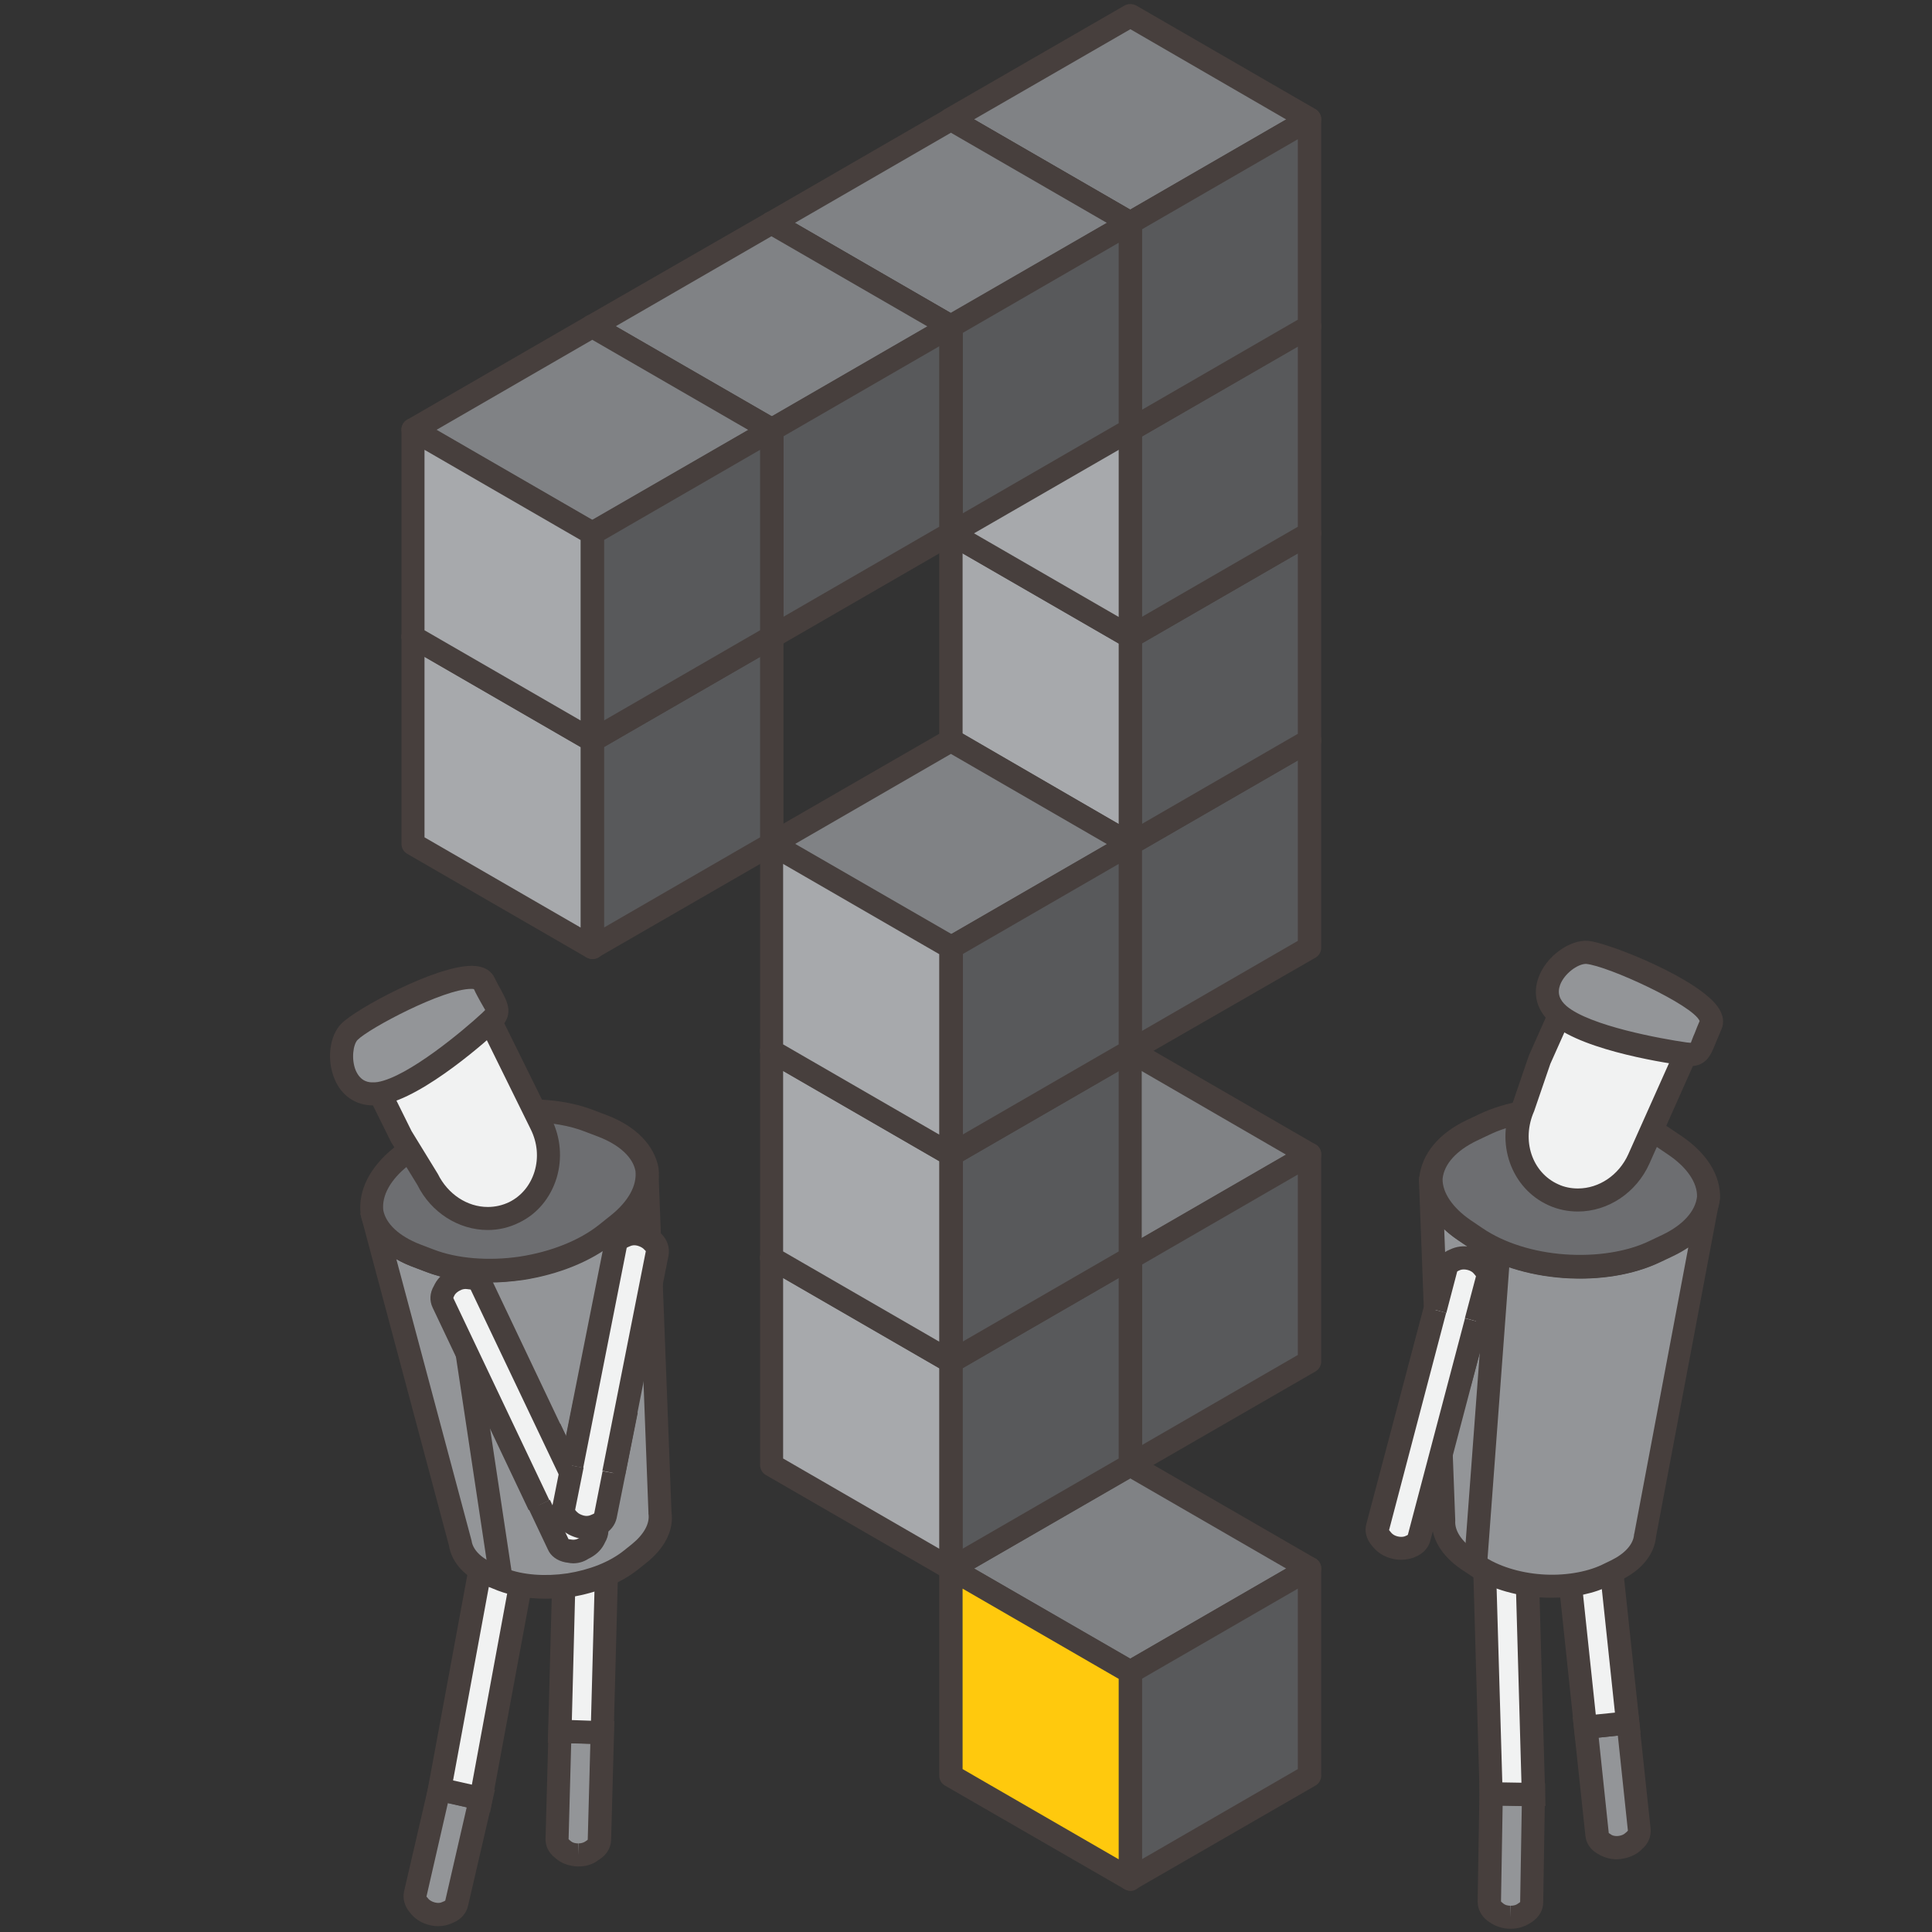 <?xml version="1.0" encoding="utf-8"?>
<!-- Generator: Adobe Illustrator 18.1.1, SVG Export Plug-In . SVG Version: 6.00 Build 0)  -->
<svg version="1.1" id="Layer_1" xmlns="http://www.w3.org/2000/svg" xmlns:xlink="http://www.w3.org/1999/xlink" x="0px" y="0px"
	 viewBox="0 0 595.3 595.3" enable-background="new 0 0 595.3 595.3" xml:space="preserve">
<rect x="0" y="0" width="595.3" height="595.3" fill="#333333" stroke="none"/>
<g>
	<g>
		<path fill="#939598" d="M128,583.6c-0.2,1.1,0.1,2.3,1,3.4l0.5,0.5c0.9,1.1,2.3,1.8,3.8,2.2c1.5,0.3,3.1,0.3,4.4-0.3l0.7-0.3
			c1.3-0.6,2.1-1.5,2.4-2.6l7.5-32.3l0,0l-12.7-2.9L128,583.6z"/>
		<path fill="#473F3D" d="M135.1,593.5L135.1,593.5c-0.9,0-1.8-0.1-2.6-0.3c-2.3-0.5-4.3-1.7-5.7-3.3l-0.5-0.6
			c-1.6-1.9-2.3-4.2-1.8-6.5l8.3-35.8l19.7,4.5l-8.3,35.8c-0.5,2.2-2.1,4.1-4.5,5.1l-0.7,0.3C137.8,593.2,136.5,593.5,135.1,593.5z
			 M131.4,584.4c0,0,0.1,0.1,0.2,0.2l0.5,0.6c0.4,0.4,1.1,0.8,1.9,1c0.8,0.2,1.6,0.2,2.2-0.1l0.7-0.3c0.2-0.1,0.3-0.2,0.3-0.2
			l6.6-28.7l-5.8-1.3L131.4,584.4C131.4,584.4,131.4,584.4,131.4,584.4z"/>
	</g>
	<g>
		<path fill="#F1F2F2" d="M166.4,446.5l-0.5-0.5c-0.9-1.1-2.3-1.8-3.8-2.2c-1.5-0.3-3.1-0.3-4.4,0.3l-0.7,0.3
			c-1.3,0.6-2.1,1.5-2.4,2.6l-19.3,104.4l12.7,2.9l19.3-104.4C167.7,448.8,167.4,447.6,166.4,446.5z"/>
		<path fill="#473F3D" d="M151,558.5l-19.7-4.5l19.9-107.7c0.6-2.4,2.2-4.2,4.5-5.2l0.7-0.3c2-0.8,4.3-1,6.6-0.5
			c2.3,0.5,4.3,1.7,5.7,3.3l0.5,0.5c1.7,1.9,2.3,4.3,1.8,6.5L151,558.5z M139.6,548.6l5.8,1.3l18.6-100.7c0-0.1,0-0.2-0.2-0.4
			l-0.5-0.5c-0.4-0.5-1.1-0.8-1.9-1c-0.8-0.2-1.6-0.2-2.2,0.1l-0.7,0.3c-0.2,0.1-0.3,0.2-0.3,0.2L139.6,548.6z"/>
	</g>
	<g>
		<path fill="#939598" d="M171.6,566.6c0,1.1,0.5,2.2,1.6,3.1l0.6,0.4c1.1,0.9,2.6,1.3,4.2,1.4c1.5,0,3.1-0.3,4.2-1.1l0.6-0.4
			c1.2-0.8,1.8-1.9,1.8-3l0.9-33.2l0,0l-13-0.4L171.6,566.6z"/>
		<path fill="#473F3D" d="M178.3,575.1L178.3,575.1l-0.4,0c-2.3-0.1-4.5-0.8-6.2-2.1l-0.6-0.5c-2-1.5-3.1-3.7-3-6l1-36.7l20.2,0.5
			l-1,36.7c-0.1,2.3-1.3,4.4-3.4,5.8l-0.6,0.4C182.6,574.5,180.5,575.1,178.3,575.1z M175.2,566.7c0,0,0.1,0.1,0.2,0.2l0.6,0.5
			c0.5,0.4,1.3,0.6,2.1,0.6l0.1,3.6V568l0,0c0.8,0,1.5-0.2,2-0.5l0.6-0.4c0.2-0.1,0.3-0.2,0.3-0.3l0.8-29.5l-5.9-0.2L175.2,566.7
			C175.2,566.7,175.2,566.7,175.2,566.7z"/>
	</g>
	<g>
		<path fill="#F1F2F2" d="M187,415.3l-0.6-0.4c-1.1-0.9-2.6-1.3-4.1-1.4c-1.5,0-3.1,0.3-4.3,1.1l-0.6,0.4c-1.2,0.8-1.8,1.9-1.8,3
			l-3.1,115.5l13,0.4l3.1-115.4C188.7,417.3,188.1,416.2,187,415.3z"/>
		<path fill="#473F3D" d="M189,537.5l-20.2-0.5l3.2-119c0.1-2.3,1.3-4.4,3.4-5.8l0.6-0.4c1.6-1.1,3.8-1.8,6-1.8
			c2.7,0.1,4.9,0.8,6.6,2.1l0.6,0.5c2,1.5,3.1,3.7,3,6L189,537.5z M176.2,530l5.9,0.2l3-111.9c0,0.1-0.1-0.1-0.3-0.2l-0.6-0.4
			c-0.5-0.4-1.3-0.6-2.1-0.6c-0.8,0-1.7,0.2-2.1,0.5l-0.6,0.4c-0.2,0.1-0.3,0.2-0.3,0.3L176.2,530z"/>
	</g>
	<g>
		<g>
			<path fill="#939598" d="M203.4,466c0.6,4.2-1.5,8.7-6.4,12.7l-2.5,2c-5,4-11.9,6.6-19,7.7c-7.2,1.1-14.7,0.6-20.7-1.7l-3-1.2
				c-5.9-2.3-9.3-6.1-9.9-10.2l-27.2-101.4c0-0.2,0-0.4-0.1-0.6c1.1,5.5,5.7,10.4,13.6,13.5l4.2,1.6c8.2,3.2,18.4,3.9,28.3,2.4
				c9.9-1.5,19.5-5.2,26.3-10.6l3.5-2.8c6.6-5.3,9.5-11.3,9-16.9c0,0.2,0.1,0.4,0.1,0.6L203.4,466z"/>
			<path fill="#473F3D" d="M168,492.6c-5.3,0-10.4-0.9-14.6-2.5l-3-1.2c-6.9-2.7-11.2-7.2-12.1-12.8L111,373.9l7-1.2
				c0.9,4.5,4.9,8.3,11.4,10.9l4.2,1.6c7.2,2.8,16.9,3.6,26.5,2.2c9.7-1.5,18.5-5,24.6-9.9l3.5-2.8c5.4-4.3,8.1-9.2,7.6-13.7l7-1.1
				c0.1,0.3,0.1,0.5,0.1,0.8l0,0.4l4,104.7c0.8,5.6-2,11.2-7.8,15.8l-2.5,2c-5.3,4.2-12.6,7.2-20.7,8.5
				C173.3,492.4,170.6,492.6,168,492.6z M122.1,387.9l23.2,86.8c0.4,3,3.3,5.7,7.7,7.4l3,1.2c5.1,2,12,2.5,18.8,1.5
				c6.9-1.1,13-3.5,17.4-7l2.5-2c3.7-3,5.6-6.4,5.1-9.4l0-0.4l-3.4-89.5c-1.1,1.2-2.4,2.4-3.9,3.6l-3.5,2.8
				c-7.1,5.7-17.1,9.7-28,11.4c-10.8,1.6-21.8,0.7-30.2-2.6l-4.2-1.6C125.1,389.5,123.5,388.8,122.1,387.9z"/>
		</g>
		<g>
			<path fill="#6D6E71" d="M190.4,377.4l-3.5,2.8c-6.9,5.5-16.4,9.1-26.3,10.6c-9.9,1.5-20.2,0.8-28.3-2.4l-4.2-1.6
				c-7.9-3.1-12.5-8-13.6-13.5c-0.6-5.6,2.3-11.6,9-16.9l3.5-2.8c6.9-5.5,16.4-9.1,26.3-10.6c9.9-1.5,20.1-0.8,28.3,2.4l4.2,1.6
				c7.9,3.1,12.5,8,13.6,13.5C199.9,366.1,197,372.1,190.4,377.4z"/>
			<path fill="#473F3D" d="M150.6,395.2c-7.2,0-14-1.2-19.6-3.4l-4.2-1.6c-8.8-3.4-14.4-9.2-15.7-16.1c-0.8-7.4,2.9-14.5,10.2-20.4
				l3.5-2.8c7.1-5.7,17.1-9.7,28-11.4c10.8-1.6,21.8-0.7,30.2,2.6l4.2,1.6c8.8,3.4,14.4,9.2,15.7,16.1c0.8,7.4-2.9,14.5-10.2,20.4
				l-3.5,2.8c-7.1,5.7-17.1,9.7-28,11.4C157.6,394.9,154,395.2,150.6,395.2z M163.3,345.8c-3.1,0-6.3,0.2-9.5,0.7
				c-9.7,1.5-18.5,5-24.6,9.9l-3.5,2.8c-5.4,4.3-8.1,9.2-7.6,13.7c0.8,4.2,4.9,8,11.3,10.5l4.2,1.6c7.2,2.8,16.9,3.6,26.5,2.2
				c9.7-1.5,18.5-5,24.6-9.9l3.5-2.8c5.4-4.3,8.1-9.2,7.6-13.7c-0.8-4.2-4.9-8-11.3-10.5l-4.2-1.6
				C175.5,346.8,169.6,345.8,163.3,345.8z"/>
		</g>
	</g>
	<g>
		<g>
			<path fill="#F1F2F2" d="M148.3,308.8l6.5,13.2l12,24.3c5.1,10.3,1.4,22.5-8.3,27.2s-21.6,0.3-26.6-10l-8.2-13.5l-11.6-23.4
				L148.3,308.8z"/>
			<path fill="#473F3D" d="M150.3,379c-9,0-17.5-5.4-21.7-13.9l-8.1-13.2l-13.3-26.9l42.6-21l20.1,40.7c2.9,5.8,3.4,12.3,1.6,18.3
				c-1.9,6.1-5.9,11-11.5,13.7C157,378.2,153.7,379,150.3,379z M116.8,328.3l10,20.2l8.1,13.2c3.1,6.3,9.1,10.2,15.4,10.2
				c2.3,0,4.5-0.5,6.6-1.5c3.8-1.9,6.5-5.2,7.8-9.4c1.3-4.3,0.9-8.9-1.2-13.1l-16.9-34.3L116.8,328.3z"/>
		</g>
	</g>
	<g>
		<path fill="#939598" d="M151.1,314.6c0,0-21.6,20-34,22.2c-12.4,2.2-14.1-14.2-9.4-19c4.8-4.8,38-22.1,41.5-15
			C152.7,309.9,154.9,311.3,151.1,314.6z"/>
		<path fill="#473F3D" d="M114.9,340.6c-5.3,0-9.7-3-11.8-8.1c-2.5-5.9-1.6-13.4,2.1-17.1c4.5-4.6,29-17.8,40.1-17.8
			c4.4,0,6.3,2,7.1,3.7c0.7,1.4,1.3,2.6,1.9,3.6c2.2,4.1,4.3,7.9-0.8,12.5c-2.2,2.1-22.7,20.7-35.8,23
			C116.7,340.5,115.8,340.6,114.9,340.6z M145.2,304.7c-8.6,0-31.4,12.1-35,15.7c-1.4,1.4-2,6-0.6,9.4c1.6,3.7,4.3,3.7,5.2,3.7
			c0.5,0,1,0,1.6-0.1c9.3-1.6,26.4-15.9,32.2-21.3c0.7-0.7,0.9-0.9,0.9-0.9c-0.1-0.2-0.9-1.6-1.6-2.8c-0.5-1-1.2-2.1-1.8-3.5
			C146,304.7,145.7,304.7,145.2,304.7z"/>
	</g>
	
		<rect x="98.1" y="435.3" transform="matrix(0.149 0.989 -0.989 0.149 559.241 227.454)" fill="#473F3D" width="98.7" height="7.1"/>
	<g>
		<g>
			<path fill="#F1F2F2" d="M169.4,440.3L169.4,440.3l14.2,30c0.5,1,0.4,2.2-0.3,3.5l-0.3,0.6c-0.7,1.2-1.9,2.3-3.2,2.9
				c-1.4,0.7-2.9,0.9-4.3,0.7l-0.7-0.1c-1.4-0.3-2.4-1-2.9-2l-14.2-30"/>
			<path fill="#473F3D" d="M176.6,481.7c-0.6,0-1.2-0.1-1.7-0.2l-0.7-0.1c-2.5-0.5-4.5-1.9-5.4-4l-14.2-30l6.4-3.1l14.2,30
				c0-0.1,0.1,0,0.3,0l0.7,0.1c0.6,0.1,1.4,0,2.1-0.4c0.7-0.3,1.4-0.9,1.6-1.4l0.4-0.6c0.1-0.2,0.1-0.3,0.1-0.4l-14.2-29.9l6.4-3.1
				l14.2,30c1,2.1,0.9,4.5-0.4,6.7l-0.3,0.6c-1,1.9-2.7,3.4-4.8,4.4C179.8,481.3,178.1,481.7,176.6,481.7z"/>
		</g>
		<g>
			<path fill="#F1F2F2" d="M166.1,463.7l-29.6-62.4c-0.5-1-0.4-2.2,0.3-3.5l0.3-0.6c0.7-1.3,1.9-2.3,3.3-2.9
				c1.4-0.6,2.9-0.9,4.3-0.7l0.7,0.1c1.4,0.3,2.4,1,2.9,2l29.7,62.5"/>
			<path fill="#473F3D" d="M162.9,465.3l-29.6-62.4c-1-2.1-0.9-4.5,0.4-6.7l0.3-0.6c1-1.9,2.8-3.5,4.9-4.5c2.1-1,4.4-1.3,6.5-0.9
				l0.7,0.1c2.4,0.4,4.4,1.9,5.4,4l29.7,62.5l-6.4,3.1L145,397.3c0,0.1-0.1,0-0.3,0l-0.8-0.1c-0.6-0.1-1.4,0-2.1,0.4
				c-0.7,0.3-1.4,0.9-1.7,1.4l-0.3,0.6c-0.1,0.2-0.1,0.3-0.1,0.4l29.6,62.3L162.9,465.3z"/>
		</g>
	</g>
	<g>
		<g>
			<path fill="#F1F2F2" d="M180.2,432L180.2,432l-6.5,32.5c-0.2,1.1,0.1,2.3,1.1,3.3l0.5,0.5c1,1,2.4,1.8,3.9,2.1
				c1.5,0.3,3.1,0.2,4.4-0.4l0.7-0.3c1.3-0.6,2.1-1.6,2.3-2.7l6.5-32.5"/>
			<path fill="#473F3D" d="M180.8,474.2c-0.7,0-1.5-0.1-2.3-0.2c-2.3-0.5-4.4-1.6-5.8-3.1l-0.5-0.5c-1.7-1.8-2.4-4.2-2-6.4l6.5-32.6
				l7,1.4l-6.5,32.5c0-0.1,0.1,0,0.2,0.2l0.5,0.5c0.4,0.4,1.2,0.8,2,1c0.8,0.2,1.6,0.1,2.2-0.2l0.7-0.3c0.2-0.1,0.3-0.2,0.3-0.2
				l6.4-32.4l7,1.4l-6.5,32.5c-0.5,2.2-2,4.1-4.3,5.2l-0.7,0.3C183.7,473.9,182.3,474.2,180.8,474.2z"/>
		</g>
		<g>
			<path fill="#F1F2F2" d="M189.1,453.9l13.5-67.7c0.2-1.1-0.1-2.3-1.1-3.3l-0.5-0.5c-1-1.1-2.4-1.8-3.9-2.1
				c-1.5-0.3-3.1-0.2-4.3,0.4l-0.7,0.3c-1.3,0.6-2.1,1.6-2.3,2.7l-13.5,67.9"/>
			<path fill="#473F3D" d="M192.6,454.6l-7-1.4l13.4-67.7c0,0-0.1-0.1-0.2-0.2l-0.5-0.5c-0.4-0.4-1.2-0.8-2-1
				c-0.8-0.2-1.6-0.1-2.2,0.2l-0.7,0.3c-0.2,0.1-0.3,0.2-0.3,0.2l-13.4,67.8l-7-1.4l13.5-67.9c0.4-2.2,2-4.1,4.3-5.2l0.7-0.3
				c1.9-0.9,4.2-1.1,6.5-0.7c2.3,0.5,4.4,1.6,5.8,3.1l0.5,0.5c1.7,1.8,2.4,4.2,2,6.4L192.6,454.6z"/>
		</g>
	</g>
	<g>
		<g>
			<polygon fill="#808285" points="237.8,196.3 182.5,228.2 127.2,196.3 182.5,164.4 			"/>
			<path fill="#473F3D" d="M182.5,231.7c-0.6,0-1.2-0.2-1.8-0.5l-55.2-31.9c-1.1-0.6-1.8-1.8-1.8-3.1c0-1.3,0.7-2.5,1.8-3.1
				l55.2-31.9c1.1-0.6,2.5-0.6,3.6,0l55.3,31.9c1.1,0.6,1.8,1.8,1.8,3.1c0,1.3-0.7,2.5-1.8,3.1l-55.3,31.9
				C183.7,231.6,183.1,231.7,182.5,231.7z M134.4,196.3l48.1,27.8l48.1-27.8l-48.1-27.8L134.4,196.3z"/>
		</g>
		<g>
			<g>
				<polygon fill="#58595B" points="237.8,196.3 237.8,260.1 182.5,292 182.5,228.2 				"/>
				<path fill="#473F3D" d="M182.5,295.5c-0.6,0-1.2-0.2-1.8-0.5c-1.1-0.6-1.8-1.8-1.8-3.1v-63.8c0-1.3,0.7-2.5,1.8-3.1l55.3-31.9
					c1.1-0.6,2.5-0.6,3.6,0c1.1,0.6,1.8,1.8,1.8,3.1v63.8c0,1.3-0.7,2.5-1.8,3.1L184.3,295C183.7,295.4,183.1,295.5,182.5,295.5z
					 M186.1,230.2v55.6l48.1-27.8v-55.6L186.1,230.2z"/>
			</g>
			<g>
				<polygon fill="#A7A9AC" points="182.5,228.2 182.5,292 127.2,260.1 127.2,196.3 				"/>
				<path fill="#473F3D" d="M182.5,295.5c-0.6,0-1.2-0.2-1.8-0.5l-55.2-31.9c-1.1-0.6-1.8-1.8-1.8-3.1v-63.8c0-1.3,0.7-2.5,1.8-3.1
					c1.1-0.6,2.5-0.6,3.6,0l55.2,31.9c1.1,0.6,1.8,1.8,1.8,3.1V292c0,1.3-0.7,2.5-1.8,3.1C183.7,295.4,183.1,295.5,182.5,295.5z
					 M130.8,258l48.1,27.8v-55.6l-48.1-27.8V258z"/>
			</g>
		</g>
	</g>
	<g>
		<g>
			<polygon fill="#808285" points="403.5,228.2 348.3,260.1 293,228.2 348.3,196.3 			"/>
			<path fill="#473F3D" d="M348.3,263.6c-0.6,0-1.2-0.2-1.8-0.5l-55.3-31.9c-1.1-0.6-1.8-1.8-1.8-3.1s0.7-2.5,1.8-3.1l55.3-31.9
				c1.1-0.6,2.5-0.6,3.6,0l55.2,31.9c1.1,0.6,1.8,1.8,1.8,3.1s-0.7,2.5-1.8,3.1L350,263.1C349.5,263.5,348.9,263.6,348.3,263.6z
				 M300.1,228.2l48.1,27.8l48.1-27.8l-48.1-27.8L300.1,228.2z"/>
		</g>
		<g>
			<g>
				<polygon fill="#58595B" points="403.5,228.2 403.5,292 348.3,323.9 348.3,260.1 				"/>
				<path fill="#473F3D" d="M348.3,327.4c-0.6,0-1.2-0.2-1.8-0.5c-1.1-0.6-1.8-1.8-1.8-3.1v-63.8c0-1.3,0.7-2.5,1.8-3.1l55.2-31.9
					c1.1-0.6,2.5-0.6,3.6,0c1.1,0.6,1.8,1.8,1.8,3.1V292c0,1.3-0.7,2.5-1.8,3.1L350,326.9C349.5,327.3,348.9,327.4,348.3,327.4z
					 M351.8,262.1v55.6l48.1-27.8v-55.6L351.8,262.1z"/>
			</g>
			<g>
				<polygon fill="#A7A9AC" points="348.3,260.1 348.3,323.9 293,292 293,228.2 				"/>
				<path fill="#473F3D" d="M348.3,327.4c-0.6,0-1.2-0.2-1.8-0.5L291.2,295c-1.1-0.6-1.8-1.8-1.8-3.1v-63.8c0-1.3,0.7-2.5,1.8-3.1
					c1.1-0.6,2.5-0.6,3.6,0L350,257c1.1,0.6,1.8,1.8,1.8,3.1v63.8c0,1.3-0.7,2.5-1.8,3.1C349.5,327.3,348.9,327.4,348.3,327.4z
					 M296.6,289.9l48.1,27.8v-55.6l-48.1-27.8V289.9z"/>
			</g>
		</g>
	</g>
	<g>
		<g>
			<polygon fill="#808285" points="403.5,164.4 348.3,196.3 293,164.4 348.3,132.5 			"/>
			<path fill="#473F3D" d="M348.3,199.8c-0.6,0-1.2-0.2-1.8-0.5l-55.3-31.9c-1.1-0.6-1.8-1.8-1.8-3.1s0.7-2.5,1.8-3.1l55.3-31.9
				c1.1-0.6,2.5-0.6,3.6,0l55.2,31.9c1.1,0.6,1.8,1.8,1.8,3.1s-0.7,2.5-1.8,3.1L350,199.4C349.5,199.7,348.9,199.8,348.3,199.8z
				 M300.1,164.4l48.1,27.8l48.1-27.8l-48.1-27.8L300.1,164.4z"/>
		</g>
		<g>
			<g>
				<polygon fill="#58595B" points="403.5,164.4 403.5,228.2 348.3,260.1 348.3,196.3 				"/>
				<path fill="#473F3D" d="M348.3,263.6c-0.6,0-1.2-0.2-1.8-0.5c-1.1-0.6-1.8-1.8-1.8-3.1v-63.8c0-1.3,0.7-2.5,1.8-3.1l55.2-31.9
					c1.1-0.6,2.5-0.6,3.6,0c1.1,0.6,1.8,1.8,1.8,3.1v63.8c0,1.3-0.7,2.5-1.8,3.1L350,263.1C349.5,263.5,348.9,263.6,348.3,263.6z
					 M351.8,198.3v55.6l48.1-27.8v-55.6L351.8,198.3z"/>
			</g>
			<g>
				<polygon fill="#A7A9AC" points="348.3,196.3 348.3,260.1 293,228.2 293,164.4 				"/>
				<path fill="#473F3D" d="M348.3,263.6c-0.6,0-1.2-0.2-1.8-0.5l-55.3-31.9c-1.1-0.6-1.8-1.8-1.8-3.1v-63.8c0-1.3,0.7-2.5,1.8-3.1
					c1.1-0.6,2.5-0.6,3.6,0l55.3,31.9c1.1,0.6,1.8,1.8,1.8,3.1v63.8c0,1.3-0.7,2.5-1.8,3.1C349.5,263.5,348.9,263.6,348.3,263.6z
					 M296.6,226.1l48.1,27.8v-55.6l-48.1-27.8V226.1z"/>
			</g>
		</g>
	</g>
	<g>
		<g>
			<polygon fill="#808285" points="403.5,100.6 348.3,132.5 293,100.6 348.3,68.7 			"/>
			<path fill="#473F3D" d="M348.3,136c-0.6,0-1.2-0.2-1.8-0.5l-55.3-31.9c-1.1-0.6-1.8-1.8-1.8-3.1c0-1.3,0.7-2.5,1.8-3.1l55.3-31.9
				c1.1-0.6,2.5-0.6,3.6,0l55.2,31.9c1.1,0.6,1.8,1.8,1.8,3.1c0,1.3-0.7,2.5-1.8,3.1L350,135.6C349.5,135.9,348.9,136,348.3,136z
				 M300.1,100.6l48.1,27.8l48.1-27.8l-48.1-27.8L300.1,100.6z"/>
		</g>
		<g>
			<g>
				<polygon fill="#58595B" points="403.5,100.6 403.5,164.4 348.3,196.3 348.3,132.5 				"/>
				<path fill="#473F3D" d="M348.3,199.8c-0.6,0-1.2-0.2-1.8-0.5c-1.1-0.6-1.8-1.8-1.8-3.1v-63.8c0-1.3,0.7-2.5,1.8-3.1l55.2-31.9
					c1.1-0.6,2.5-0.6,3.6,0c1.1,0.6,1.8,1.8,1.8,3.1v63.8c0,1.3-0.7,2.5-1.8,3.1L350,199.3C349.5,199.7,348.9,199.8,348.3,199.8z
					 M351.8,134.5v55.6l48.1-27.8v-55.6L351.8,134.5z"/>
			</g>
			<g>
				<polygon fill="#A7A9AC" points="348.3,132.5 348.3,196.3 293,164.4 293,100.6 				"/>
				<path fill="#473F3D" d="M348.3,199.8c-0.6,0-1.2-0.2-1.8-0.5l-55.3-31.9c-1.1-0.6-1.8-1.8-1.8-3.1v-63.8c0-1.3,0.7-2.5,1.8-3.1
					c1.1-0.6,2.5-0.6,3.6,0l55.3,31.9c1.1,0.6,1.8,1.8,1.8,3.1v63.8c0,1.3-0.7,2.5-1.8,3.1C349.5,199.7,348.9,199.8,348.3,199.8z
					 M296.6,162.3l48.1,27.8v-55.6l-48.1-27.8V162.3z"/>
			</g>
		</g>
	</g>
	<g>
		<g>
			<polygon fill="#808285" points="403.5,36.8 348.3,68.7 293,36.8 348.3,4.9 			"/>
			<path fill="#473F3D" d="M348.3,72.2c-0.6,0-1.2-0.2-1.8-0.5l-55.3-31.9c-1.1-0.6-1.8-1.8-1.8-3.1s0.7-2.5,1.8-3.1l55.3-31.9
				c1.1-0.6,2.5-0.6,3.6,0l55.2,31.9c1.1,0.6,1.8,1.8,1.8,3.1s-0.7,2.5-1.8,3.1L350,71.8C349.5,72.1,348.9,72.2,348.3,72.2z
				 M300.1,36.8l48.1,27.8l48.1-27.8L348.3,9L300.1,36.8z"/>
		</g>
		<g>
			<g>
				<polygon fill="#58595B" points="403.5,36.8 403.5,100.6 348.3,132.5 348.3,68.7 				"/>
				<path fill="#473F3D" d="M348.3,136c-0.6,0-1.2-0.2-1.8-0.5c-1.1-0.6-1.8-1.8-1.8-3.1V68.7c0-1.3,0.7-2.5,1.8-3.1l55.2-31.9
					c1.1-0.6,2.5-0.6,3.6,0c1.1,0.6,1.8,1.8,1.8,3.1v63.8c0,1.3-0.7,2.5-1.8,3.1L350,135.6C349.5,135.9,348.9,136,348.3,136z
					 M351.8,70.7v55.6l48.1-27.8V42.9L351.8,70.7z"/>
			</g>
			<g>
				<polygon fill="#A7A9AC" points="348.3,68.7 348.3,132.5 293,100.6 293,36.8 				"/>
				<path fill="#473F3D" d="M348.3,136c-0.6,0-1.2-0.2-1.8-0.5l-55.3-31.9c-1.1-0.6-1.8-1.8-1.8-3.1V36.8c0-1.3,0.7-2.5,1.8-3.1
					c1.1-0.6,2.5-0.6,3.6,0L350,65.6c1.1,0.6,1.8,1.8,1.8,3.1v63.8c0,1.3-0.7,2.5-1.8,3.1C349.5,135.9,348.9,136,348.3,136z
					 M296.6,98.5l48.1,27.8V70.7l-48.1-27.8V98.5z"/>
			</g>
		</g>
	</g>
	<g>
		<g>
			<polygon fill="#808285" points="348.3,68.7 293,100.6 237.8,68.7 293,36.8 			"/>
			<path fill="#473F3D" d="M293,104.1c-0.6,0-1.2-0.2-1.8-0.5L236,71.8c-1.1-0.6-1.8-1.8-1.8-3.1c0-1.3,0.7-2.5,1.8-3.1l55.2-31.9
				c1.1-0.6,2.5-0.6,3.6,0L350,65.6c1.1,0.6,1.8,1.8,1.8,3.1c0,1.3-0.7,2.5-1.8,3.1l-55.3,31.9C294.2,104,293.6,104.1,293,104.1z
				 M244.9,68.7L293,96.5l48.1-27.8L293,40.9L244.9,68.7z"/>
		</g>
		<g>
			<g>
				<polygon fill="#58595B" points="348.3,68.7 348.3,132.5 293,164.4 293,100.6 				"/>
				<path fill="#473F3D" d="M293,167.9c-0.6,0-1.2-0.2-1.8-0.5c-1.1-0.6-1.8-1.8-1.8-3.1v-63.8c0-1.3,0.7-2.5,1.8-3.1l55.3-31.9
					c1.1-0.6,2.5-0.6,3.6,0c1.1,0.6,1.8,1.8,1.8,3.1v63.8c0,1.3-0.7,2.5-1.8,3.1l-55.3,31.9C294.2,167.8,293.6,167.9,293,167.9z
					 M296.6,102.6v55.6l48.1-27.8V74.8L296.6,102.6z"/>
			</g>
			<g>
				<polygon fill="#A7A9AC" points="293,100.6 293,164.4 237.8,132.5 237.8,68.7 				"/>
				<path fill="#473F3D" d="M293,167.9c-0.6,0-1.2-0.2-1.8-0.5L236,135.6c-1.1-0.6-1.8-1.8-1.8-3.1V68.7c0-1.3,0.7-2.5,1.8-3.1
					c1.1-0.6,2.5-0.6,3.6,0l55.2,31.9c1.1,0.6,1.8,1.8,1.8,3.1v63.8c0,1.3-0.7,2.5-1.8,3.1C294.2,167.8,293.6,167.9,293,167.9z
					 M241.3,130.4l48.1,27.8v-55.6l-48.1-27.8V130.4z"/>
			</g>
		</g>
	</g>
	<g>
		<g>
			<polygon fill="#808285" points="293,100.6 237.8,132.5 182.5,100.6 237.8,68.7 			"/>
			<path fill="#473F3D" d="M237.8,136c-0.6,0-1.2-0.2-1.8-0.5l-55.3-31.9c-1.1-0.6-1.8-1.8-1.8-3.1c0-1.3,0.7-2.5,1.8-3.1L236,65.6
				c1.1-0.6,2.5-0.6,3.6,0l55.2,31.9c1.1,0.6,1.8,1.8,1.8,3.1c0,1.3-0.7,2.5-1.8,3.1l-55.2,31.9C239,135.9,238.4,136,237.8,136z
				 M189.6,100.6l48.1,27.8l48.1-27.8l-48.1-27.8L189.6,100.6z"/>
		</g>
		<g>
			<g>
				<polygon fill="#58595B" points="293,100.6 293,164.4 237.8,196.3 237.8,132.5 				"/>
				<path fill="#473F3D" d="M237.8,199.8c-0.6,0-1.2-0.2-1.8-0.5c-1.1-0.6-1.8-1.8-1.8-3.1v-63.8c0-1.3,0.7-2.5,1.8-3.1l55.2-31.9
					c1.1-0.6,2.5-0.6,3.6,0c1.1,0.6,1.8,1.8,1.8,3.1v63.8c0,1.3-0.7,2.5-1.8,3.1l-55.2,31.9C239,199.7,238.4,199.8,237.8,199.8z
					 M241.3,134.5v55.6l48.1-27.8v-55.6L241.3,134.5z"/>
			</g>
			<g>
				<polygon fill="#A7A9AC" points="237.8,132.5 237.8,196.3 182.5,164.4 182.5,100.6 				"/>
				<path fill="#473F3D" d="M237.8,199.8c-0.6,0-1.2-0.2-1.8-0.5l-55.3-31.9c-1.1-0.6-1.8-1.8-1.8-3.1v-63.8c0-1.3,0.7-2.5,1.8-3.1
					c1.1-0.6,2.5-0.6,3.6,0l55.3,31.9c1.1,0.6,1.8,1.8,1.8,3.1v63.8c0,1.3-0.7,2.5-1.8,3.1C239,199.7,238.4,199.8,237.8,199.8z
					 M186.1,162.3l48.1,27.8v-55.6l-48.1-27.8V162.3z"/>
			</g>
		</g>
	</g>
	<g>
		<g>
			<polygon fill="#808285" points="237.8,132.5 182.5,164.4 127.2,132.5 182.5,100.6 			"/>
			<path fill="#473F3D" d="M182.5,167.9c-0.6,0-1.2-0.2-1.8-0.5l-55.2-31.9c-1.1-0.6-1.8-1.8-1.8-3.1c0-1.3,0.7-2.5,1.8-3.1
				l55.2-31.9c1.1-0.6,2.5-0.6,3.6,0l55.3,31.9c1.1,0.6,1.8,1.8,1.8,3.1c0,1.3-0.7,2.5-1.8,3.1l-55.3,31.9
				C183.7,167.8,183.1,167.9,182.5,167.9z M134.4,132.5l48.1,27.8l48.1-27.8l-48.1-27.8L134.4,132.5z"/>
		</g>
		<g>
			<g>
				<polygon fill="#58595B" points="237.8,132.5 237.8,196.3 182.5,228.2 182.5,164.4 				"/>
				<path fill="#473F3D" d="M182.5,231.7c-0.6,0-1.2-0.2-1.8-0.5c-1.1-0.6-1.8-1.8-1.8-3.1v-63.8c0-1.3,0.7-2.5,1.8-3.1l55.3-31.9
					c1.1-0.6,2.5-0.6,3.6,0c1.1,0.6,1.8,1.8,1.8,3.1v63.8c0,1.3-0.7,2.5-1.8,3.1l-55.3,31.9C183.7,231.6,183.1,231.7,182.5,231.7z
					 M186.1,166.4V222l48.1-27.8v-55.6L186.1,166.4z"/>
			</g>
			<g>
				<polygon fill="#A7A9AC" points="182.5,164.4 182.5,228.2 127.2,196.3 127.2,132.5 				"/>
				<path fill="#473F3D" d="M182.5,231.7c-0.6,0-1.2-0.2-1.8-0.5l-55.2-31.9c-1.1-0.6-1.8-1.8-1.8-3.1v-63.8c0-1.3,0.7-2.5,1.8-3.1
					c1.1-0.6,2.5-0.6,3.6,0l55.2,31.9c1.1,0.6,1.8,1.8,1.8,3.1v63.8c0,1.3-0.7,2.5-1.8,3.1C183.7,231.6,183.1,231.7,182.5,231.7z
					 M130.8,194.2l48.1,27.8v-55.6l-48.1-27.8V194.2z"/>
			</g>
		</g>
	</g>
	<g>
		<g>
			<polygon fill="#808285" points="403.5,483.3 348.3,515.2 293,483.3 348.3,451.4 			"/>
			<path fill="#473F3D" d="M348.3,518.8c-0.6,0-1.2-0.2-1.8-0.5l-55.3-31.9c-1.1-0.6-1.8-1.8-1.8-3.1s0.7-2.5,1.8-3.1l55.3-31.9
				c1.1-0.6,2.5-0.6,3.6,0l55.2,31.9c1.1,0.6,1.8,1.8,1.8,3.1s-0.7,2.5-1.8,3.1L350,518.3C349.5,518.7,348.9,518.8,348.3,518.8z
				 M300.1,483.3l48.1,27.8l48.1-27.8l-48.1-27.8L300.1,483.3z"/>
		</g>
		<g>
			<g>
				<polygon fill="#58595B" points="403.5,483.3 403.5,547.1 348.3,579 348.3,515.2 				"/>
				<path fill="#473F3D" d="M348.3,582.6c-0.6,0-1.2-0.2-1.8-0.5c-1.1-0.6-1.8-1.8-1.8-3.1v-63.8c0-1.3,0.7-2.5,1.8-3.1l55.2-31.9
					c1.1-0.6,2.5-0.6,3.6,0c1.1,0.6,1.8,1.8,1.8,3.1v63.8c0,1.3-0.7,2.5-1.8,3.1L350,582.1C349.5,582.5,348.9,582.6,348.3,582.6z
					 M351.8,517.3v55.6l48.1-27.8v-55.6L351.8,517.3z"/>
			</g>
			<g>
				<polygon fill="#FFC90D" points="348.3,515.2 348.3,579 293,547.1 293,483.3 				"/>
				<path fill="#473F3D" d="M348.3,582.6c-0.6,0-1.2-0.2-1.8-0.5l-55.3-31.9c-1.1-0.6-1.8-1.8-1.8-3.1v-63.8c0-1.3,0.7-2.5,1.8-3.1
					c1.1-0.6,2.5-0.6,3.6,0l55.3,31.9c1.1,0.6,1.8,1.8,1.8,3.1V579c0,1.3-0.7,2.5-1.8,3.1C349.5,582.5,348.9,582.6,348.3,582.6z
					 M296.6,545.1l48.1,27.8v-55.6l-48.1-27.8V545.1z"/>
			</g>
		</g>
	</g>
	<g>
		<g>
			<polygon fill="#808285" points="403.5,355.8 348.3,387.7 293,355.8 348.3,323.9 			"/>
			<path fill="#473F3D" d="M348.3,391.2c-0.6,0-1.2-0.2-1.8-0.5l-55.3-31.9c-1.1-0.6-1.8-1.8-1.8-3.1s0.7-2.5,1.8-3.1l55.3-31.9
				c1.1-0.6,2.5-0.6,3.6,0l55.2,31.9c1.1,0.6,1.8,1.8,1.8,3.1s-0.7,2.5-1.8,3.1L350,390.7C349.5,391.1,348.9,391.2,348.3,391.2z
				 M300.1,355.8l48.1,27.8l48.1-27.8L348.3,328L300.1,355.8z"/>
		</g>
		<g>
			<g>
				<polygon fill="#58595B" points="403.5,355.8 403.5,419.6 348.3,451.4 348.3,387.7 				"/>
				<path fill="#473F3D" d="M348.3,455c-0.6,0-1.2-0.2-1.8-0.5c-1.1-0.6-1.8-1.8-1.8-3.1v-63.8c0-1.3,0.7-2.5,1.8-3.1l55.2-31.9
					c1.1-0.6,2.5-0.6,3.6,0c1.1,0.6,1.8,1.8,1.8,3.1v63.8c0,1.3-0.7,2.5-1.8,3.1L350,454.5C349.5,454.9,348.9,455,348.3,455z
					 M351.8,389.7v55.6l48.1-27.8v-55.6L351.8,389.7z"/>
			</g>
			<g>
				<polygon fill="#A7A9AC" points="348.3,387.7 348.3,451.4 293,419.6 293,355.8 				"/>
				<path fill="#473F3D" d="M348.3,455c-0.6,0-1.2-0.2-1.8-0.5l-55.3-31.9c-1.1-0.6-1.8-1.8-1.8-3.1v-63.8c0-1.3,0.7-2.5,1.8-3.1
					c1.1-0.6,2.5-0.6,3.6,0l55.3,31.9c1.1,0.6,1.8,1.8,1.8,3.1v63.8c0,1.3-0.7,2.5-1.8,3.1C349.5,454.9,348.9,455,348.3,455z
					 M296.6,417.5l48.1,27.8v-55.6l-48.1-27.8V417.5z"/>
			</g>
		</g>
	</g>
	<g>
		<g>
			<polygon fill="#808285" points="348.3,387.7 293,419.6 237.8,387.7 293,355.8 			"/>
			<path fill="#473F3D" d="M293,423.1c-0.6,0-1.2-0.2-1.8-0.5L236,390.7c-1.1-0.6-1.8-1.8-1.8-3.1s0.7-2.5,1.8-3.1l55.2-31.9
				c1.1-0.6,2.5-0.6,3.6,0l55.3,31.9c1.1,0.6,1.8,1.8,1.8,3.1s-0.7,2.5-1.8,3.1l-55.3,31.9C294.2,423,293.6,423.1,293,423.1z
				 M244.9,387.7l48.1,27.8l48.1-27.8L293,359.9L244.9,387.7z"/>
		</g>
		<g>
			<g>
				<polygon fill="#58595B" points="348.3,387.7 348.3,451.4 293,483.3 293,419.6 				"/>
				<path fill="#473F3D" d="M293,486.9c-0.6,0-1.2-0.2-1.8-0.5c-1.1-0.6-1.8-1.8-1.8-3.1v-63.8c0-1.3,0.7-2.5,1.8-3.1l55.3-31.9
					c1.1-0.6,2.5-0.6,3.6,0c1.1,0.6,1.8,1.8,1.8,3.1v63.8c0,1.3-0.7,2.5-1.8,3.1l-55.3,31.9C294.2,486.8,293.6,486.9,293,486.9z
					 M296.6,421.6v55.6l48.1-27.8v-55.6L296.6,421.6z"/>
			</g>
			<g>
				<polygon fill="#A7A9AC" points="293,419.6 293,483.3 237.8,451.4 237.8,387.7 				"/>
				<path fill="#473F3D" d="M293,486.9c-0.6,0-1.2-0.2-1.8-0.5L236,454.5c-1.1-0.6-1.8-1.8-1.8-3.1v-63.8c0-1.3,0.7-2.5,1.8-3.1
					c1.1-0.6,2.5-0.6,3.6,0l55.2,31.9c1.1,0.6,1.8,1.8,1.8,3.1v63.8c0,1.3-0.7,2.5-1.8,3.1C294.2,486.8,293.6,486.9,293,486.9z
					 M241.3,449.4l48.1,27.8v-55.6l-48.1-27.8V449.4z"/>
			</g>
		</g>
	</g>
	<g>
		<g>
			<polygon fill="#808285" points="348.3,323.9 293,355.8 237.8,323.9 293,292 			"/>
			<path fill="#473F3D" d="M293,359.3c-0.6,0-1.2-0.2-1.8-0.5L236,326.9c-1.1-0.6-1.8-1.8-1.8-3.1s0.7-2.5,1.8-3.1l55.3-31.9
				c1.1-0.6,2.5-0.6,3.6,0l55.2,31.9c1.1,0.6,1.8,1.8,1.8,3.1s-0.7,2.5-1.8,3.1l-55.2,31.9C294.2,359.2,293.6,359.3,293,359.3z
				 M244.9,323.9l48.1,27.8l48.1-27.8L293,296.1L244.9,323.9z"/>
		</g>
		<g>
			<g>
				<polygon fill="#58595B" points="348.3,323.9 348.3,387.7 293,419.6 293,355.8 				"/>
				<path fill="#473F3D" d="M293,423.1c-0.6,0-1.2-0.2-1.8-0.5c-1.1-0.6-1.8-1.8-1.8-3.1v-63.8c0-1.3,0.7-2.5,1.8-3.1l55.2-31.9
					c1.1-0.6,2.5-0.6,3.6,0c1.1,0.6,1.8,1.8,1.8,3.1v63.8c0,1.3-0.7,2.5-1.8,3.1l-55.2,31.9C294.2,423,293.6,423.1,293,423.1z
					 M296.6,357.8v55.6l48.1-27.8V330L296.6,357.8z"/>
			</g>
			<g>
				<polygon fill="#A7A9AC" points="293,355.8 293,419.6 237.8,387.7 237.8,323.9 				"/>
				<path fill="#473F3D" d="M293,423.1c-0.6,0-1.2-0.2-1.8-0.5L236,390.7c-1.1-0.6-1.8-1.8-1.8-3.1v-63.8c0-1.3,0.7-2.5,1.8-3.1
					c1.1-0.6,2.5-0.6,3.6,0l55.3,31.9c1.1,0.6,1.8,1.8,1.8,3.1v63.8c0,1.3-0.7,2.5-1.8,3.1C294.2,423,293.6,423.1,293,423.1z
					 M241.3,385.6l48.1,27.8v-55.6L241.3,330V385.6z"/>
			</g>
		</g>
	</g>
	<g>
		<g>
			<polygon fill="#808285" points="348.3,260.1 293,292 237.8,260.1 293,228.2 			"/>
			<path fill="#473F3D" d="M293,295.5c-0.6,0-1.2-0.2-1.8-0.5L236,263.1c-1.1-0.6-1.8-1.8-1.8-3.1s0.7-2.5,1.8-3.1l55.3-31.9
				c1.1-0.6,2.5-0.6,3.6,0L350,257c1.1,0.6,1.8,1.8,1.8,3.1s-0.7,2.5-1.8,3.1L294.8,295C294.2,295.4,293.6,295.5,293,295.5z
				 M244.9,260.1l48.1,27.8l48.1-27.8L293,232.3L244.9,260.1z"/>
		</g>
		<g>
			<g>
				<polygon fill="#58595B" points="348.3,260.1 348.3,323.9 293,355.8 293,292 				"/>
				<path fill="#473F3D" d="M293,359.3c-0.6,0-1.2-0.2-1.8-0.5c-1.1-0.6-1.8-1.8-1.8-3.1V292c0-1.3,0.7-2.5,1.8-3.1l55.2-31.9
					c1.1-0.6,2.5-0.6,3.6,0c1.1,0.6,1.8,1.8,1.8,3.1v63.8c0,1.3-0.7,2.5-1.8,3.1l-55.2,31.9C294.2,359.2,293.6,359.3,293,359.3z
					 M296.6,294v55.6l48.1-27.8v-55.6L296.6,294z"/>
			</g>
			<g>
				<polygon fill="#A7A9AC" points="293,292 293,355.8 237.8,323.9 237.8,260.1 				"/>
				<path fill="#473F3D" d="M293,359.3c-0.6,0-1.2-0.2-1.8-0.5L236,326.9c-1.1-0.6-1.8-1.8-1.8-3.1v-63.8c0-1.3,0.7-2.5,1.8-3.1
					c1.1-0.6,2.5-0.6,3.6,0l55.3,31.9c1.1,0.6,1.8,1.8,1.8,3.1v63.8c0,1.3-0.7,2.5-1.8,3.1C294.2,359.2,293.6,359.3,293,359.3z
					 M241.3,321.8l48.1,27.8V294l-48.1-27.8V321.8z"/>
			</g>
		</g>
	</g>
	<g>
		<path fill="#939598" d="M458.9,585.9c0,1.1,0.5,2.2,1.7,3.1l0.6,0.4c1.1,0.9,2.7,1.3,4.2,1.3c1.5,0,3.1-0.4,4.2-1.2l0.6-0.4
			c1.2-0.8,1.8-1.9,1.8-3l0.5-33.2l0,0l-13-0.2L458.9,585.9z"/>
		<path fill="#473F3D" d="M465.5,594.3L465.5,594.3l-0.2,0c-2.3,0-4.6-0.8-6.3-2l-0.6-0.4c-2-1.5-3.1-3.7-3.1-6l0.6-36.7l20.2,0.3
			l-0.6,36.7c0,2.3-1.2,4.4-3.3,5.9l-0.6,0.4C469.9,593.6,467.8,594.3,465.5,594.3z M462.5,585.9c0,0,0.1,0.1,0.2,0.2l0.6,0.5
			c0.5,0.4,1.3,0.6,2.1,0.6l0.1,3.6v-3.6c0.8,0,1.6-0.2,2-0.5l0.6-0.4c0.2-0.1,0.3-0.2,0.3-0.3l0.5-29.5l-5.9-0.1L462.5,585.9
			C462.5,585.9,462.5,585.9,462.5,585.9z"/>
	</g>
	<g>
		<path fill="#F1F2F2" d="M467.8,443.7l-0.6-0.4c-1.1-0.9-2.7-1.3-4.2-1.3c-1.5,0-3.1,0.4-4.2,1.2l-0.6,0.4c-1.2,0.8-1.8,1.9-1.8,3
			l3,106.1l13,0.2l-3-106.1C469.5,445.7,468.9,444.6,467.8,443.7z"/>
		<path fill="#473F3D" d="M476.2,556.5l-20.2-0.3l-3.1-109.5c0-2.5,1.2-4.6,3.3-6l0.6-0.4c1.7-1.2,3.9-1.8,6.1-1.8
			c2.5,0,4.8,0.8,6.5,2l0.6,0.4c2,1.5,3.1,3.7,3.1,6L476.2,556.5z M462.9,549.2l5.9,0.1l-2.9-102.4c0-0.1-0.1-0.2-0.3-0.3l-0.6-0.4
			c-0.5-0.4-1.3-0.6-2.1-0.6c0,0,0,0,0,0c-0.9,0-1.6,0.2-2.1,0.5l-0.6,0.4c-0.2,0.1-0.3,0.2-0.3,0.3L462.9,549.2z"/>
	</g>
	<g>
		<path fill="#939598" d="M492.1,565.2c0.1,1.1,0.8,2.1,2,2.8l0.6,0.4c1.2,0.7,2.8,1,4.3,0.8c1.5-0.2,3-0.7,4-1.7l0.5-0.5
			c1.1-1,1.5-2.1,1.4-3.2l-3.5-33l0,0l-13,1.4L492.1,565.2z"/>
		<path fill="#473F3D" d="M498.2,572.9c-1.9,0-3.7-0.5-5.2-1.3l-0.7-0.4c-2.2-1.2-3.6-3.3-3.8-5.6l-3.9-36.5l20.1-2.1l3.9,36.5
			c0.2,2.3-0.7,4.6-2.6,6.2l-0.5,0.5c-1.6,1.4-3.7,2.3-6.1,2.6C499.1,572.8,498.6,572.9,498.2,572.9z M495.7,564.8
			c0,0,0.1,0.1,0.3,0.2l0.6,0.4c0.5,0.3,1.4,0.4,2.1,0.3c0.8-0.1,1.6-0.4,2-0.8l0.6-0.5c0.2-0.2,0.2-0.3,0.3-0.3l-3.1-29.3l-5.9,0.6
			L495.7,564.8C495.7,564.8,495.7,564.8,495.7,564.8z"/>
	</g>
	<g>
		<path fill="#F1F2F2" d="M487.4,413.2l-0.6-0.4c-1.2-0.7-2.8-1-4.3-0.8c-1.5,0.2-3,0.7-4.1,1.7l-0.5,0.5c-1.1,1-1.5,2.1-1.4,3.2
			l12.2,114.9l13-1.4L489.4,416C489.3,414.9,488.6,413.9,487.4,413.2z"/>
		<path fill="#473F3D" d="M485.4,536.2l-12.5-118.4c-0.2-2.3,0.7-4.6,2.6-6.2l0.5-0.5c1.6-1.4,3.7-2.3,6.1-2.6
			c2.2-0.2,4.6,0.2,6.4,1.3l0.6,0.4c2.2,1.2,3.6,3.3,3.8,5.6L505.5,534L485.4,536.2z M483.3,415.5c-0.2,0-0.3,0-0.5,0
			c-0.8,0.1-1.6,0.4-2.1,0.8l-0.6,0.5c-0.2,0.2-0.2,0.3-0.2,0.3l11.8,111.2l5.9-0.6l-11.8-111.3c0,0.1-0.1,0-0.3-0.1l-0.6-0.4
			C484.6,415.7,484,415.5,483.3,415.5z"/>
	</g>
	<g>
		<g>
			<path fill="#939598" d="M507,473c-0.3,4.2-3.4,8.2-9.1,10.9l-2.9,1.4c-5.7,2.8-13.1,3.8-20.3,3.3c-7.3-0.5-14.5-2.7-19.8-6.3
				l-2.7-1.8c-5.3-3.6-7.7-8-7.4-12.2l-4-104.9c0-0.2,0-0.4,0.1-0.6c-0.2,5.6,3.2,11.4,10.2,16.2l3.7,2.5c7.3,4.9,17.1,7.9,27.1,8.6
				c10,0.7,20.1-0.7,28-4.5l4-1.9c7.6-3.7,11.8-8.9,12.5-14.5c0,0.2,0,0.4,0,0.6L507,473z"/>
			<path fill="#473F3D" d="M478.2,492.3c-1.3,0-2.5,0-3.8-0.1c-8.2-0.6-15.9-3-21.5-6.9l-2.7-1.8c-6.1-4.2-9.3-9.6-9-15.2l-4-104.9
				l0.1-0.8l7.1,0.3c-0.1,4.6,2.9,9.2,8.6,13.1l3.7,2.5c6.5,4.4,15.5,7.3,25.3,8c9.6,0.7,19.3-0.8,26.2-4.2l4-1.9
				c6.2-3,10-7.2,10.5-11.7l7.1,0.5c0,0.3,0,0.6,0,0.8l-19.5,103.3c-0.5,5.6-4.4,10.5-11.1,13.7l-2.9,1.4
				C491.4,491,485,492.3,478.2,492.3z M445,378.7l3.4,89.7l0,0.2c-0.2,3,1.9,6.3,5.9,9l2.7,1.8c4.5,3.1,11.1,5.2,18,5.7
				c6.7,0.5,13.6-0.6,18.5-2.9l2.9-1.4c4.3-2.1,6.9-5,7.1-8l0.1-0.4l16.6-88c-1.4,0.9-2.9,1.8-4.6,2.6l-4,1.9
				c-8.2,3.9-18.9,5.7-29.9,4.9c-11.1-0.8-21.3-4.1-28.8-9.2l-3.7-2.5C447.6,381,446.2,379.9,445,378.7z"/>
		</g>
		<g>
			<path fill="#6D6E71" d="M514,383.7l-4,1.9c-7.9,3.8-18.1,5.3-28,4.5c-10-0.7-19.8-3.7-27.1-8.6l-3.7-2.5
				c-7-4.8-10.4-10.6-10.2-16.2c0.7-5.5,4.9-10.8,12.5-14.5l4-1.9c7.9-3.8,18.1-5.3,28-4.5c10,0.7,19.8,3.7,27.1,8.6l3.7,2.5
				c7,4.8,10.4,10.6,10.2,16.2C525.8,374.8,521.6,380.1,514,383.7z"/>
			<path fill="#473F3D" d="M486.9,393.9c-1.8,0-3.5-0.1-5.3-0.2c-11.1-0.8-21.3-4.1-28.8-9.2l-3.7-2.5c-7.8-5.3-12-12.1-11.8-19.2
				c0.9-7.4,6-13.5,14.5-17.6l4-1.9c8.2-3.9,18.9-5.7,29.9-4.9c11,0.8,21.3,4.1,28.8,9.2l3.7,2.5c7.8,5.3,12,12.1,11.8,19.2
				c-0.9,7.3-6,13.5-14.5,17.6l-4,1.9C504.6,392.2,496.1,393.9,486.9,393.9z M480.4,345.3c-8,0-15.6,1.5-21.4,4.3l-4,1.9
				c-6.2,3-10,7.1-10.5,11.7c-0.1,4.2,3,8.9,8.7,12.8l3.7,2.5c6.5,4.4,15.5,7.3,25.3,8c9.6,0.7,19.3-0.8,26.2-4.2l4-1.9
				c6.2-3,10-7.2,10.5-11.7c0.1-4.2-3-8.9-8.7-12.8l-3.7-2.5c-6.5-4.4-15.5-7.3-25.3-8C483.6,345.4,482,345.3,480.4,345.3z"/>
		</g>
	</g>
	<g>
		<g>
			<path fill="#F1F2F2" d="M521.9,318.9l-6,13.5l-11,24.7c-4.7,10.5-16.4,15.4-26.2,11c-9.8-4.4-14-16.4-9.3-26.9l5.1-14.9
				l10.6-23.8L521.9,318.9z"/>
			<path fill="#473F3D" d="M486.2,373.3c-3.1,0-6.1-0.6-9-1.9c-11.6-5.2-16.6-19.3-11.1-31.6l5-14.6l12.2-27.4l43.4,19.3l-18.5,41.5
				C504.2,367.5,495.5,373.3,486.2,373.3z M486.9,307.2l-9.2,20.6l-5,14.6c-4,9-0.6,18.9,7.4,22.5c1.9,0.9,4,1.3,6.1,1.3
				c6.5,0,12.6-4.1,15.5-10.5l15.6-34.9L486.9,307.2z"/>
		</g>
	</g>
	<g>
		<path fill="#939598" d="M519.3,324.8c0,0-29.2-3.8-38.8-12c-9.6-8.2,1.9-19.9,8.6-19.3c6.7,0.6,41.3,15.1,38.1,22.3
			C523.9,323,524.3,325.6,519.3,324.8z"/>
		<path fill="#473F3D" d="M520.8,328.5c-0.6,0-1.3-0.1-2-0.2c-3-0.4-30.5-4.2-40.6-12.8c-4.6-3.9-6.1-9.1-4.1-14.4
			c2.3-6.4,9.6-11.7,15.3-11.2c6.3,0.6,35.1,12,40.4,21.1c1.6,2.7,1.2,4.9,0.6,6.2c-0.6,1.4-1.1,2.7-1.6,3.8
			C527.3,324.8,525.9,328.5,520.8,328.5z M488.7,297c-2.6,0-6.7,3-8,6.5c-0.9,2.5-0.2,4.6,2,6.5c7.2,6.1,29.2,10.1,37,11.2
			c0.7,0.1,1.3,0.1,1.3,0.1c0.1-0.2,0.6-1.7,1.2-3c0.4-1.1,0.9-2.3,1.5-3.7C521.7,309.7,495.4,297.6,488.7,297
			C488.8,297,488.8,297,488.7,297z"/>
	</g>
	
		<rect x="454.8" y="384.7" transform="matrix(0.997 7.423145e-02 -7.423145e-02 0.997 33.483 -32.828)" fill="#473F3D" width="7.1" height="98.7"/>
	<g>
		<g>
			<path fill="#F1F2F2" d="M437.1,422.9L437.1,422.9l8.5-32.1c0.3-1.1,1.1-2,2.5-2.5l0.7-0.3c1.3-0.5,2.9-0.5,4.4-0.1
				c1.5,0.4,2.8,1.2,3.7,2.3l0.5,0.6c0.9,1.1,1.2,2.3,0.9,3.4l-8.5,32.1"/>
			<path fill="#473F3D" d="M453.2,427.1l-6.9-1.8l8.5-32.1c0,0.1-0.1-0.1-0.2-0.2l-0.5-0.6c-0.4-0.5-1.1-0.9-1.9-1.1
				c-0.8-0.2-1.6-0.2-2.2,0l-0.7,0.3c-0.2,0.1-0.3,0.2-0.3,0.2l-8.4,32l-6.9-1.8l8.5-32.1c0.6-2.2,2.3-4,4.6-4.9l0.7-0.3
				c2-0.8,4.3-0.9,6.6-0.3c2.3,0.6,4.3,1.8,5.6,3.5l0.5,0.6c1.6,1.9,2.2,4.3,1.6,6.5L453.2,427.1z"/>
		</g>
		<g>
			<path fill="#F1F2F2" d="M454.8,407.1l-17.6,66.8c-0.3,1.1-1.1,2-2.5,2.5l-0.7,0.3c-1.3,0.5-2.9,0.5-4.4,0.1
				c-1.5-0.4-2.8-1.2-3.7-2.3l-0.5-0.6c-0.9-1.1-1.2-2.3-0.9-3.4l17.7-66.9"/>
			<path fill="#473F3D" d="M431.7,480.6c-1,0-2-0.1-3-0.4c-2.3-0.6-4.2-1.8-5.6-3.5l-0.5-0.6c-1.6-1.9-2.2-4.3-1.6-6.5l17.7-66.9
				l6.9,1.8L428,471.5c0,0,0.1,0,0.2,0.2l0.5,0.6c0.4,0.5,1.1,0.9,1.9,1.1c0.8,0.2,1.6,0.2,2.2,0l0.7-0.3c0.2-0.1,0.3-0.2,0.3-0.2
				l17.6-66.7l6.9,1.8l-17.6,66.8c-0.6,2.2-2.3,4-4.6,4.9l-0.7,0.3C434.2,480.4,433,480.6,431.7,480.6z"/>
		</g>
	</g>
</g>
</svg>
